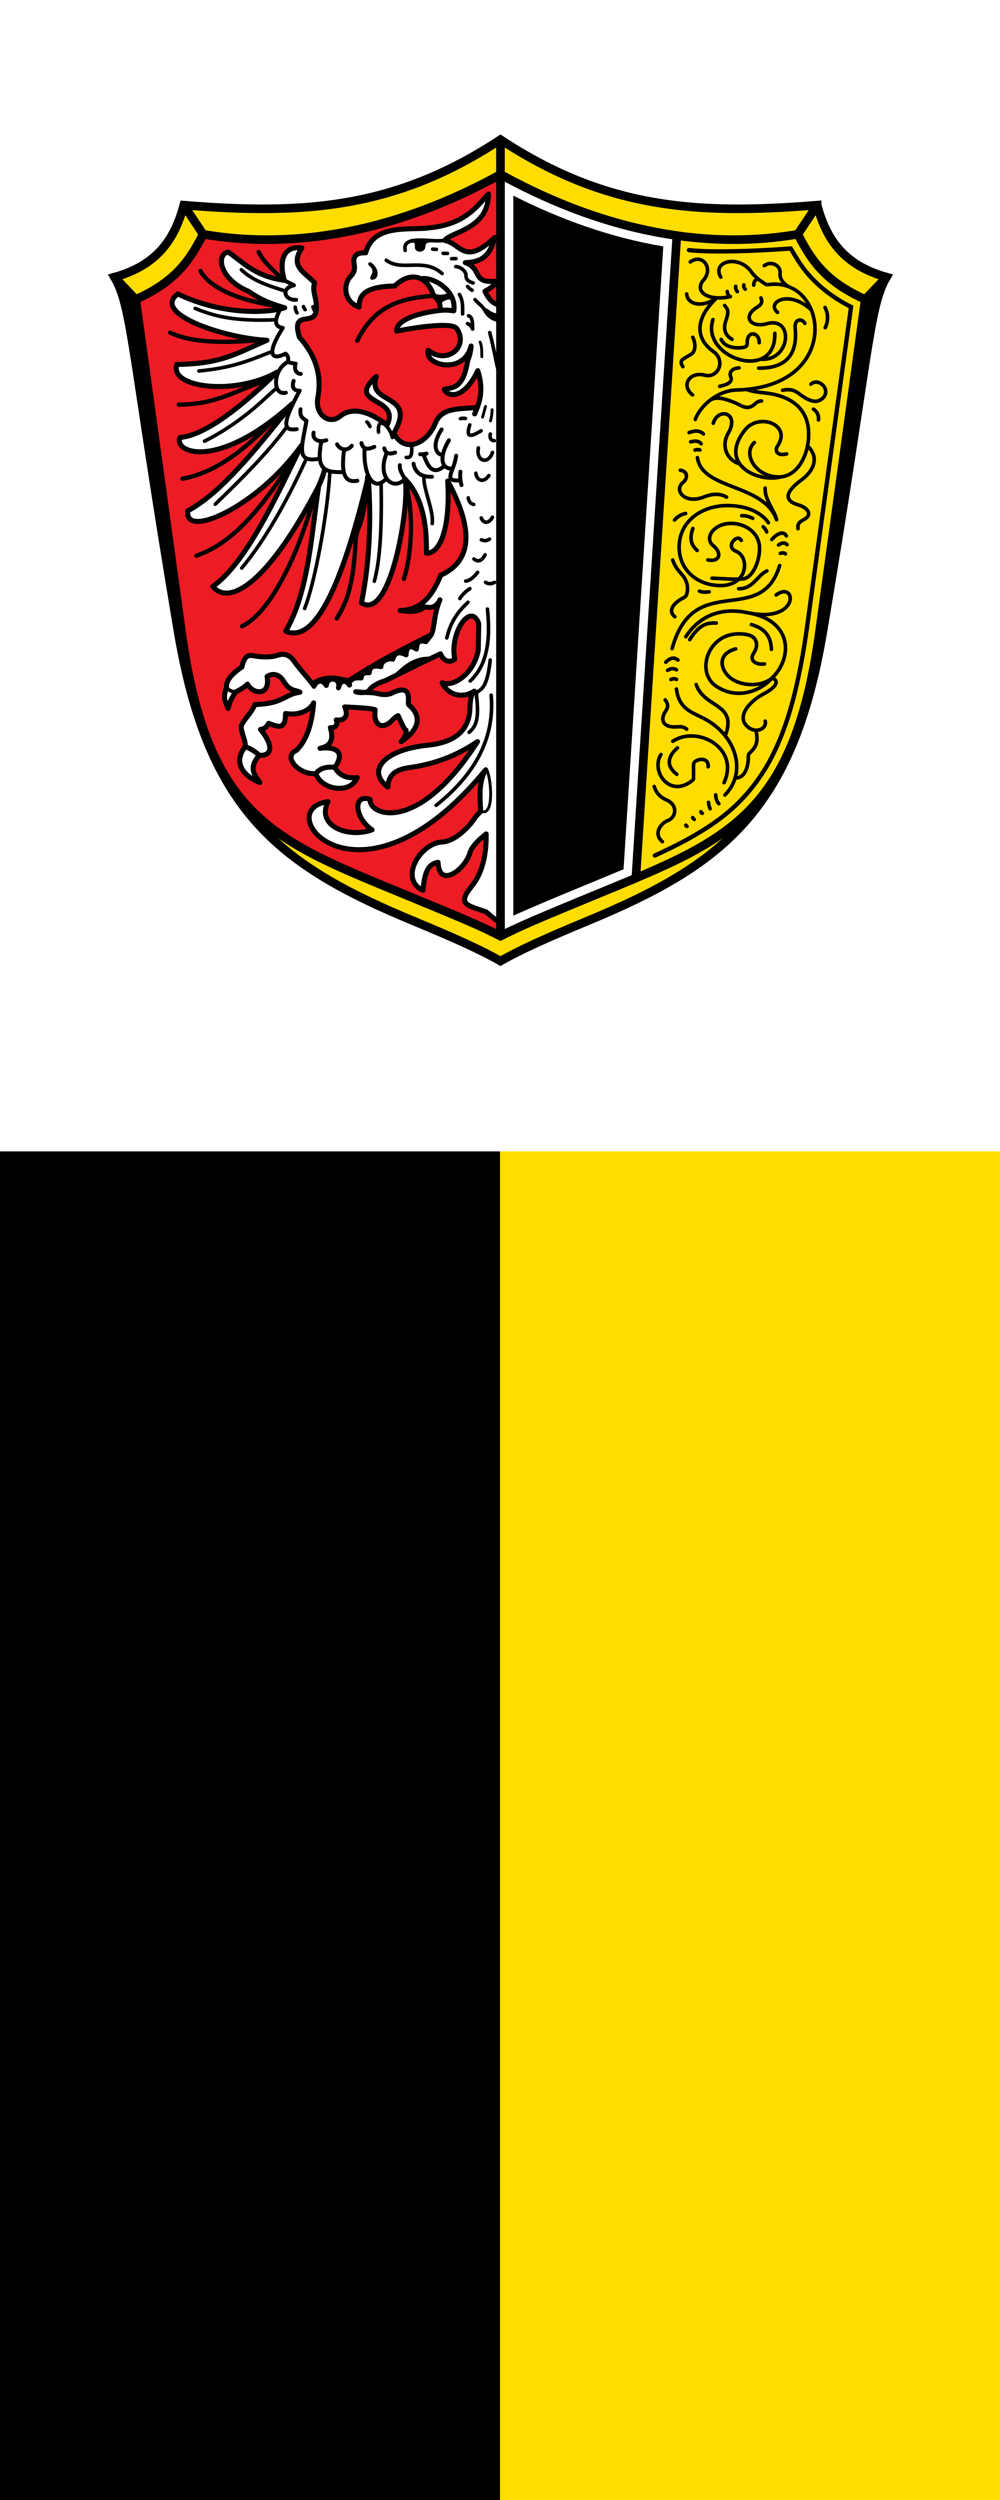 <?xml version="1.0" encoding="UTF-8" standalone="no"?>
<svg
   inkscape:version="1.1.1 (3bf5ae0d25, 2021-09-20)"
   sodipodi:docname="Banner Ottobeuren.svg"
   id="svg2130"
   version="1.1"
   viewBox="0 0 200 500"
   height="500"
   width="200"
   xmlns:inkscape="http://www.inkscape.org/namespaces/inkscape"
   xmlns:sodipodi="http://sodipodi.sourceforge.net/DTD/sodipodi-0.dtd"
   xmlns="http://www.w3.org/2000/svg"
   xmlns:svg="http://www.w3.org/2000/svg">
  <defs
     id="defs2124" />
  <sodipodi:namedview
     inkscape:pagecheckerboard="false"
     fit-margin-bottom="0"
     fit-margin-right="0"
     fit-margin-left="0"
     fit-margin-top="0"
     lock-margins="true"
     units="px"
     inkscape:snap-smooth-nodes="true"
     inkscape:snap-object-midpoints="true"
     inkscape:window-maximized="1"
     inkscape:window-y="-11"
     inkscape:window-x="-11"
     inkscape:window-height="1506"
     inkscape:window-width="2560"
     showgrid="false"
     inkscape:document-rotation="0"
     inkscape:current-layer="layer1"
     inkscape:document-units="px"
     inkscape:cy="250"
     inkscape:cx="100"
     inkscape:zoom="1.5"
     inkscape:pageshadow="2"
     inkscape:pageopacity="0"
     borderopacity="1.0"
     bordercolor="#666666"
     pagecolor="#333333"
     id="base"
     showguides="true"
     inkscape:guide-bbox="true"
     inkscape:snap-intersection-paths="true"
     inkscape:object-paths="true"
     inkscape:snap-grids="false"
     inkscape:snap-global="false"
     inkscape:lockguides="false"
     guidecolor="#00ffff"
     guideopacity="0.498"
     inkscape:snap-midpoints="true">
    <inkscape:grid
       type="xygrid"
       id="grid856"
       originx="-943.338"
       originy="-131.994" />
  </sodipodi:namedview>
  <g
     id="layer1"
     inkscape:groupmode="layer"
     inkscape:label="ottobeuren"
     transform="translate(-943.338,-131.994)">
    <g
       id="g105762"
       inkscape:label="banner">
      <g
         id="g105721"
         inkscape:label="banner-0">
        <rect
           style="opacity:1;fill:#ffdd00;stroke:none;stroke-width:2.5;stroke-linecap:round;stroke-linejoin:round;stroke-miterlimit:4;stroke-dasharray:none"
           id="rect104955"
           width="200"
           height="500"
           x="943.338"
           y="131.994"
           inkscape:label="banner-y" />
        <rect
           style="opacity:1;fill:#000000;stroke:none;stroke-width:2.5;stroke-linecap:round;stroke-linejoin:round;stroke-miterlimit:4;stroke-dasharray:none"
           id="rect104957"
           width="100"
           height="500"
           x="943.338"
           y="131.994"
           inkscape:label="banner-b" />
        <rect
           style="opacity:1;fill:#ffffff;stroke:none;stroke-width:2.5;stroke-linecap:round;stroke-linejoin:round;stroke-miterlimit:4;stroke-dasharray:none"
           id="rect105063"
           width="200"
           height="230.281"
           x="943.338"
           y="131.994"
           inkscape:label="banner-w" />
      </g>
      <g
         id="g104395"
         inkscape:label="coa"
         transform="matrix(0.287,0,0,0.287,960.972,154.893)"
         style="display:inline;opacity:1">
        <g
           id="g8671"
           inkscape:label="coa-0">
          <path
             style="opacity:1;fill:#ffdd00;stroke:#000000;stroke-width:6;stroke-linejoin:miter;stroke-miterlimit:4;stroke-dasharray:none"
             d="m 508,63.167 c 6.067,22.636 17.608,41.621 48.333,50.167 -12.45,20.982 -12.05,54.922 -44.333,247 -20.994,124.909 -70.248,162.805 -164.385,201.807 -29.059,12.039 -47.372,20.393 -60.294,27.822 C 274.399,582.534 256.086,574.18 227.027,562.14 132.891,523.139 83.636,485.243 62.642,360.333 30.359,168.255 30.759,134.315 18.309,113.333 49.034,104.788 60.575,85.803 66.642,63.167 149.983,69.96 213.785,65.941 287.321,17.5 360.857,65.941 424.66,69.96 508,63.167 Z"
             id="path891"
             sodipodi:nodetypes="ccsscsscccc"
             inkscape:label="coa-f0" />
          <g
             id="g8638"
             inkscape:label="coa-f">
            <path
               style="opacity:1;fill:none;stroke:#000000;stroke-width:6;stroke-linejoin:round;stroke-miterlimit:4;stroke-dasharray:none"
               d="m 287.321,572.521 c 14.423,-7.429 32.069,-14.617 61.127,-26.656 94.136,-39.002 142.993,-53.227 161.194,-185.532 L 541.484,128.89 C 514.649,116.778 504.283,102.727 494.565,83.437 451.294,90.938 378.299,91.869 287.321,41.777 Z"
               id="path3652"
               sodipodi:nodetypes="csccccc"
               inkscape:label="coa-ff" />
            <path
               style="opacity:1;fill:#ffffff;stroke:#000000;stroke-width:6;stroke-linejoin:round;stroke-miterlimit:4;stroke-dasharray:none"
               d="m 287.321,572.521 c 14.423,-7.429 32.069,-14.617 61.127,-26.656 11.767,-4.875 22.827,-9.363 33.207,-13.743 L 410.23,84.404 C 374.894,79.438 333.416,67.157 287.321,41.777 Z"
               id="path8920"
               sodipodi:nodetypes="cscccc"
               inkscape:label="coa-fm" />
            <path
               style="opacity:1;fill:#ed1c24;stroke:none;stroke-width:6;stroke-linejoin:round;stroke-miterlimit:4;stroke-dasharray:none"
               d="M 287.321,572.521 C 272.899,565.092 255.252,557.904 226.194,545.865 132.057,506.863 83.201,492.638 64.999,360.333 L 33.158,128.89 c 26.835,-12.112 37.201,-26.163 46.919,-45.453 43.271,7.5 116.266,8.432 207.244,-41.66 z"
               id="path6903"
               sodipodi:nodetypes="csccccc"
               inkscape:label="coa-fh" />
          </g>
          <g
             id="g8662"
             inkscape:label="coa-c">
            <path
               style="opacity:1;fill:none;stroke:#000000;stroke-width:6;stroke-linejoin:miter;stroke-miterlimit:4;stroke-dasharray:none"
               d="m 295.762,568.365 -8.441,4.156 -8.441,-4.156"
               id="path7454"
               sodipodi:nodetypes="ccc"
               inkscape:label="coa-cb" />
            <path
               id="path7965"
               style="opacity:1;fill:none;stroke:#000000;stroke-width:6;stroke-linejoin:round;stroke-miterlimit:4;stroke-dasharray:none"
               d="m 33.158,128.89 -14.849,-15.556 c 14.076,16.491 14.479,15.622 42.167,224.667 M 80.077,83.437 66.642,63.167 m 474.842,65.723 14.849,-15.556 c -14.076,16.491 -14.479,15.622 -42.167,224.667 M 494.565,83.437 508,63.167 M 287.321,41.777 V 17.5"
               inkscape:label="coa-cr" />
          </g>
        </g>
        <path
           style="opacity:1;fill:#000000;stroke:none;stroke-width:6;stroke-linejoin:round;stroke-miterlimit:4;stroke-dasharray:none"
           d="m 296.268,56.545 c 0,167.247 0,334.495 0,501.742 25.38,-11.293 51.187,-21.59 76.814,-32.301 9.234,-144.688 18.469,-289.376 27.703,-434.064 C 364.339,85.81 329.181,73.205 296.268,56.545 Z"
           id="path9658"
           sodipodi:nodetypes="cscccc"
           inkscape:label="coa-fm" />
        <path
           style="opacity:1;fill:none;stroke:#000000;stroke-width:3;stroke-linecap:round;stroke-linejoin:miter;stroke-miterlimit:4;stroke-dasharray:none"
           d="m 394.929,516.382 c 15.996,-7.291 31.679,-15.424 45.762,-26.002 15.055,-11.307 27.283,-26.183 35.822,-42.947 10.254,-20.131 15.975,-42.167 20.222,-64.245 3.251,-16.9 5.29,-33.996 7.634,-51.037 l 27.25,-198.064 c -13.775,-6.897 -26.259,-16.739 -35.065,-29.488 -2.503,-3.624 -6.968,-11.213 -6.968,-11.213 0,0 -47.334,3.689 -70.904,1.135"
           id="path10471"
           sodipodi:nodetypes="csssscscc"
           inkscape:label="coa-fy" />
        <path
           id="path42373"
           style="opacity:1;fill:none;stroke:#000000;stroke-width:2.5;stroke-linecap:round;stroke-linejoin:round;stroke-miterlimit:4;stroke-dasharray:none"
           d="m 468.833,127.833 c 1.337,2.993 0.007,4.885 -2.417,6.333 -11.274,6.737 -4.429,14.718 6.333,11.667 19.584,-5.552 16.715,26.549 -4.105,24.654 m -33.228,-27.571 c -8.993,26.778 43.951,44.237 43.083,9.583 m -37.417,4.25 c 2.454,5.228 9.477,6.687 15.917,5.5 1.064,-0.196 2.301,-0.915 2.25,-2.75 -0.276,-9.827 8.887,-7.557 8.333,-0.417 m -24.083,-26 c 2.549,2.727 2.999,4.614 0.917,10.5 -2.424,6.852 0.377,10.884 4.25,13.083 m -27.5,38.75 c -8.354,-6.666 -2.012,-16.478 8.5,-13.75 9.292,2.411 15.034,-10.145 5.917,-16.583 -12.687,-8.959 -12.737,-23.203 2.522,-37.312 -10.489,7.296 -20.55,4.592 -21.022,-2.688 m 49.834,-10.458 c -2.128,0.55 -3.178,1.963 -3.084,4.292 M 456.917,118.75 c -0.19,1.21 0.08,2.235 1,3 m -6.667,-2 c -0.136,1.353 0.134,2.772 1.167,3.667 M 419.583,102.75 c 8.668,-6.28 16.199,4.626 9.333,12.5 -7.015,8.044 2.9,15.125 18.583,11.667 -1.637,-0.933 -2.074,-2.209 -2.167,-3.583 m 8.644,120.066 c -7.976,-1.988 -13.551,-11.601 -7.894,-21.399 8.111,-14.049 -7.005,-18.273 -10.5,-6.833 m 51.167,21.333 c -6.49,1.777 -8.549,-2.161 -6.417,-5.333 10.266,-15.274 -13.024,-23.384 -22.5,-11.5 -19.452,24.397 9.271,37.134 25.115,32.834 m 18.322,-21.513 c 8.756,8.087 3.943,17.768 -4.187,23.679 -11.022,8.014 -12.798,14.393 -2.167,17.417 5.784,1.645 10.824,6.533 3.583,10.333 -2.989,1.569 -4.325,3.022 -3.833,6.25 m -35.766,-97.092 c 5.758,2.345 11.753,1.941 18.516,3.342 8.799,1.823 24.58,7.541 24.667,27.583 0.067,15.38 -8.179,30.083 -20.75,30.083 -16.377,0 -25.533,-16.293 -17.083,-24 m -31.4,-29.036 c 3.12,-2.493 7.991,-3.088 18.9,1.786 3.926,1.754 7.952,5.102 12.917,0.333 1.35,-1.297 2.924,-2.125 4.583,-2 m 34.714,-63.422 c -16.007,-14.861 -31.724,-5.022 -23.548,1.672 m 19,7.667 c -1.965,-3.785 -7.411,-3.192 -6.75,3.167 2.53,24.339 -13.272,28.155 -25.417,28 m 46.25,-42.25 c 2.111,3.928 2.491,9.267 0.083,14.083 M 487.846,119.855 c -2.819,-1.886 -6.151,-4.824 -5.679,-9.189 0.609,-5.626 -6.324,-8.879 -11,-5.333 m -48.083,107.167 c 2.882,-8.498 14.691,-20.124 28.833,-20.5 74.594,-1.984 63.378,-79.61 21.964,-73.429 -0.625,0.093 -1.56,-0.1 -2.085,-0.453 -3.71,-2.498 -7.276,-4.994 -9.546,-8.285 -8.631,-12.514 -27.955,-7.598 -21.417,3.5 m 43.083,78.833 c 6.375,-1.256 9.268,0.705 12.083,2.833 7.146,5.402 12.097,6.295 15.833,2.75 6.311,-5.987 -2.879,-14.743 -8.167,-9.833 m 1.75,17.417 c 2.134,1.445 3.79,3.411 3.5,7.5 M 421.333,155.25 c 2.191,4.456 1.924,9.806 -0.917,11.667 -5.432,3.558 -9.212,3.889 -6,8.833 m 39.167,0.833 c -6.22,0.384 -6.717,4.151 -5.883,6.009 1.034,2.302 0.786,5.07 -7.617,6.825 m -17.175,44.4 c 1.517,-0.472 2.523,-0.306 3.418,0 m -6.482,-5.716 c 4.194,-1.013 5.782,-0.366 7.307,1.355 m -8.367,-7.778 c 5.628,-2.162 8.484,-0.579 9.958,0.943 m 43.016,37.712 c -0.551,8.062 7.289,16.753 7.955,22.097 -8.861,-25.523 -51.837,-20.513 -55.154,-43.31 m -11.903,8.78 c 5.231,0.694 5.346,5.689 1.886,8.485 -6.632,5.359 0.999,15.506 14.555,10.135 7.524,-2.981 12.456,-1.849 15.792,0.118 m 25.515,20.683 c 0.987,0.956 1.896,2.016 2.416,3.594 M 455.436,279.602 c 2.344,-0.106 4.846,0.365 7.66,1.827 m -41.719,7.071 c -2.991,8.617 -0.199,12.167 3.005,15.321 M 408.59,282.607 c 3.109,-3.389 5.435,-3.961 7.778,-4.596 m 38.773,18.797 c -2.81,-5.238 -11.477,4.474 -3.83,7.484 10.009,3.939 8.508,23.983 -10.548,23.983 -16.895,0 -29.322,-11.617 -28.932,-27.459 0.456,-18.517 17.03,-28.284 33.411,-28.284 22.051,0 28.756,11.962 28.756,11.962 m -42.132,25.927 c 8.496,1.578 10.014,-4.854 3.536,-10.135 -6.225,-5.076 0.451,-15.321 12.551,-15.321 10.962,0 19.917,7.301 19.917,17.265 0,9.628 -4.994,20.664 -11.468,21.376 -5.901,0.649 -14.41,-0.268 -21.707,-0.457 m -27.341,-12.669 c 1.453,4.525 4.014,7.467 6.423,10.135 5.917,6.555 3.89,14.839 1.768,15.851 -7.088,3.381 -12.143,8.965 -6.718,13.553 m 44.489,-19.563 c 10.039,0.34 13.23,-9.671 19.681,-12.374 m -47.082,14.083 c 2.595,1 4.697,0.688 6.835,0.471 m 49.584,-26.801 c 1.467,-0.434 2.743,-0.485 3.583,0.333 m -4.833,-6.167 c 2.169,-1.463 4.216,-2.069 5.917,-0.25 m -10.583,-3.583 c 4.263,-4.843 8.482,-5.852 10.083,-2.5 m -70,201.542 c 0.109,0.418 0.285,0.786 0.833,0.875 m 3.958,-6.125 c 0.286,0.87 0.691,1.022 1.083,1.25 m 4.583,-5.375 c 0.106,0.691 0.492,1.031 1.042,1.167 m 4.292,-7.667 c 0.185,1.994 0.609,3.349 1.125,4.458 m 3.875,-9.667 c 0.148,2.879 0.95,4.842 2.208,6.167 m -37,-98.625 c 4.054,-3.851 6.42,-3.143 8.5,-1.5 m -7.25,7.167 c 2.879,-1.702 4.693,-1.275 6.25,-0.333 m -3.917,6.75 c 1.153,-0.486 2.328,-0.905 3.917,-0.083 m -7.917,14.25 c 3.108,4.028 1.311,6.184 -0.083,8.5 -3.495,5.803 -1.061,10.881 7.833,10.333 2.575,-0.159 5.117,-0.361 7.25,1.583 m -22.667,39.917 c 1.303,4.363 4.158,7.523 8.583,9.417 8.068,3.452 6.973,12.22 0.667,14.5 -4.329,1.565 -10.226,9.043 -3.5,14.583 m -1.005,-60.742 c -7.337,11.377 5.885,31.04 22.043,17.946 0.351,-0.284 0.643,-0.87 0.643,-1.321 v -8.729 c 0,-0.586 -0.002,-1.568 0.289,-2.068 1.713,-2.951 10.444,-4.388 9.905,2.716 m -21.39,-13.199 c -7.38,6.588 -7.624,12.976 -0.471,18.444 m -2.769,-23.04 c 17.136,-11.255 46.751,4.593 35.709,28.874 m 22.162,-36.537 c 2.354,9.617 -1.135,12.743 -4.469,16.014 -0.535,0.524 -0.866,1.562 -0.828,2.31 0.282,5.497 -1.825,15.53 -9.119,14.826 M 423.675,397.217 c 5.723,16.746 28.981,12.839 20.262,35.764 m -0.227,41.252 c 15.831,-15.945 7.856,-42.079 -15.38,-53.74 -8.319,-4.175 -16.616,-6.603 -18.385,-20.094 M 462.212,355.439 c 6.847,2.118 13.507,5.799 13.906,17.265 m -4.832,10.194 c -5.179,0.705 -8.603,-1.586 -8.603,-4.36 0,-2.679 3.064,-4.819 3.064,-8.839 0,-4.762 -2.99,-7.798 -12.61,-7.778 -21.465,0.045 -29.98,26.881 -15.438,36.534 15.675,10.406 32.2,2.094 38.891,-5.775 3.392,1.117 5.793,4.864 -5.775,11.019 -10.836,5.766 -19.037,16.23 -11.314,22.922 6.037,5.231 13.502,1.35 12.315,-3.889 m -20.565,-50.322 c -12.741,3.248 -11.331,14.349 -3.302,20.501 6.732,5.158 20.577,6.545 28.64,-0.23 14.512,-14.083 14.466,-40.241 -17.088,-45.491 m -40.305,18.738 c 7.386,-11.547 12.96,-11.685 18.503,-11.549 m -21.213,9.546 c 9.057,-13.858 23.576,-20.844 43.016,-16.735 36.973,7.814 34.213,-22.986 19.917,-12.374 m -72.478,37.359 c 15.166,-55.242 61.482,-13.957 74.953,-57.865"
           inkscape:label="diaper" />
        <g
           id="g104360"
           inkscape:label="eagle">
          <g
             id="g104338"
             inkscape:label="body">
            <path
               style="opacity:1;fill:#ffffff;stroke:#000000;stroke-width:3.5;stroke-linecap:round;stroke-linejoin:round;stroke-miterlimit:4;stroke-dasharray:none"
               d="m 287.321,563.5 c -5.023,-3.458 -7.582,-5.684 -9.988,-7.833 -13.938,-4.798 -20.27,-5.223 -9.833,-18.167 7.555,-9.371 10.138,-22.903 9.833,-36.167 -5.515,4.444 -9.941,8.68 -11.333,13.333 -3.484,11.642 -21.481,25.063 -22.167,6.5 -8.299,1.137 -9.615,10.077 -10.5,19.5 -17.209,-7.931 -1.7,-32.979 13.167,-33.667 5.328,-0.246 12.295,-3.908 19.667,-12.333 2.322,-2.653 4.011,-6.108 7.333,-8.833 -0.395,-10.083 -1.648,-20.363 3.5,-29.167 -88.049,107.154 -151.711,27.662 -109.833,22.167 -8.548,17.088 14.078,25.672 30.667,19.667 -12.322,-8.228 -13.55,-25.546 -1.333,-21.167 -1.036,11.156 33.291,24.539 74.833,-40.333 -11.55,7.741 -26.022,15.036 -46.667,18 -9.375,1.346 -15.245,3.953 -15.833,13.667 -14.953,-11.088 -3.105,-26.024 28,-29.167 12.474,-1.26 28.355,-6.016 29.167,-25.167 0.202,-4.758 0.258,-9.08 3,-12.5 -6.158,4.465 -17.245,4.462 -22.333,-5.833 8.47,3.433 22.402,-7.174 25.167,-22.667 l 0.333,-18.667 c -5.736,-15.441 -20.563,7.175 -16.667,24.833 -3.728,3.108 -7.961,1.277 -10,-3.667 l -29.667,14.167 c 4.624,-4.094 10.969,-10.463 21.833,-10.5 l -30.833,15.167 c -4.793,1.367 -10.095,4.105 -11.417,7.5 -4.264,1.11 -6.899,0.824 -8.976,0.059 7.838,0.937 10.573,0.227 15.674,1.414 3.983,0.927 6.98,0.845 9.899,-0.589 6.676,-3.28 11.223,-3.033 11.196,4.125 -0.01,2.698 -0.506,3.648 0.589,4.596 10.039,8.687 5.215,18.196 -5.657,25.22 2.206,-2.341 3.648,-4.891 3.418,-7.896 -1.83,-1.118 -3.678,-6.252 -5.539,-10.135 -1.545,0.444 -2.814,1.849 -4.243,3.3 -6.721,6.827 -13.329,3.605 -11.785,-7.425 -2.31,-0.985 -10.468,-1.463 -21.213,-2.003 2.835,6.057 0.105,9.853 -5.893,9.074 1.4,3.343 -0.71,5.799 -4.125,5.421 2.931,9.753 -1.067,13.054 -7.189,14.378 8.548,-1.216 18.757,0.945 10.371,13.199 2.608,5.833 8.95,7.983 15.556,7.189 -4.976,11.892 -24.971,8.669 -28.874,-2.828 -11.482,1.277 -23.753,-11.899 -13.317,-16.263 6.792,-6.863 10.649,-17.965 11.785,-32.998 -1.94,4.459 -9.256,9.179 -19.563,7.425 0.155,12.664 -6.61,8.618 -11.785,6.835 -1.541,2.993 -3.489,4.069 -5.657,4.243 11.029,13.708 6.076,18.676 -0.943,18.031 -7.703,9.086 -3.055,13.833 0.471,18.974 -13.626,-5.352 -17.948,-15.463 -10.135,-24.984 0.427,-4.3 -2.952,-9.512 -2.828,-14.378 1.985,-4.915 6.698,-8.375 9.546,-14.967 19.819,-0.52 19.868,-6.814 31.348,-8.603 -3.65,-1.954 -7.01,-0.319 -11.667,-8.132 -2.206,-3.7 -6.803,-5.755 -11.196,-2.828 2.401,13.717 -9.716,12.743 -13.671,5.303 -1.96,2.012 -4.837,3.841 -8.367,5.539 -2.755,4.153 -4.313,7.907 -5.185,11.432 -1.462,-4.019 -4.062,-7.203 -1.061,-14.496 -0.168,-3.706 1.255,-7.874 10.724,-14.378 1.624,-7.653 4.442,-8.492 7.66,-7.896 6.278,1.162 12.343,1.35 17.442,-0.354 3.816,-1.275 7.994,-0.706 11.549,4.596 3.369,5.024 12.059,14.143 13.553,17.088 1.452,-3.45 5.72,-5.618 8.603,-0.589 0.507,-6.824 10.469,-5.309 8.485,1.65 1.068,-4.84 4.472,-6.508 7.66,-1.886 -0.374,-3.593 1.894,-5.459 8.132,-4.95 0.245,-2.448 1.653,-4.024 5.657,-3.653 0.29,-3.325 1.914,-5.598 8.132,-4.243 -0.155,-3.969 5.703,-6.315 8.25,-5.185 0.965,-3.182 2.772,-6.349 9.31,-3.064 -0.082,-4.354 2.171,-7.7 7.189,-4.007 0.2,-3.729 1.125,-6.732 6.6,-5.185 l 3.771,-4.832 c -30.44,15.098 -47.779,25.431 -57.511,32.998 -7.281,-3.721 -17.542,-3.88 -24.395,0.707 6.76,-4.666 15.469,-3.482 24.395,-1.65 11.999,-7.537 20.72,-13.634 57.511,-32.056 2.407,-4.991 1.642,-14.117 6.01,-24.277 -2.043,4.226 -5.307,6.256 -10.489,4.832 -5.112,4.191 -11.178,3.288 -17.206,2.593 15.707,-0.41 22.837,-11.475 28.284,-24.631 14.877,-6.753 28.269,-22.36 4.832,-65.643 1.783,28.701 -3.847,50.582 -14.849,50.322 0.452,-21.828 -3.496,-39.949 -14.967,-51.737 3.885,14.154 -9.235,99.878 -30.288,86.385 5.606,-28.015 6.964,-57.389 4.714,-87.917 -16.21,68.123 -35.611,117.534 -57.511,107.598 16.111,-27.415 17.988,-68.555 22.981,-101.116 1.458,-3.56 2.967,-6.969 4.125,-11.432 -0.957,4.299 -2.427,7.83 -4.007,11.196 -35.893,69.139 -62.699,83.879 -73.893,70.239 23.095,-16.412 43.647,-61.257 61.754,-98.288 -30.211,42.401 -81.716,65.79 -79.196,45.608 19.275,-10.54 39.168,-31.793 72.832,-74.718 -52.048,46.934 -82.873,34.122 -78.253,23.57 14.407,-1.22 36.083,-14.864 67.764,-45.608 -28.235,16.348 -75.249,11.565 -70.004,-5.303 30.524,-0.399 40.268,-6.996 62.815,-16.853 -28.798,-1.281 -80.963,-18.386 -62.108,-32.291 29.52,14.264 60.726,13.843 74.482,9.664 -7.843,-2.343 -15.722,-4.784 -25.102,-11.432 -20.047,-8.348 -23.007,-25.273 -14.496,-27.459 9.779,6.041 17.366,16.625 39.362,19.799 -4.27,-15.294 0.457,-24.228 12.257,-22.627 -8.488,12.571 1.156,16.47 8.839,24.277 -2.021,6.235 1.577,9.725 1.179,18.503 -0.588,12.957 -17.945,-0.988 -11.785,19.445 14.201,15.961 14.944,30.612 12.846,42.191 -2.139,11.803 7.958,19.104 15.438,12.964 8.586,-7.048 20.729,-3.392 32.803,6.068 9.734,-20.056 -29.658,-13.999 -7.45,-33.932 -7.218,20.691 28.879,10.695 12.167,39.667 8.033,14.947 23.62,6.491 29,-7.167 4.258,-10.809 16.109,-9.639 28.833,-10.833 l -1.5,4.5 c 3.461,-8.078 6.549,-16.425 2.167,-30.167 -9.7,20.426 -20.957,18.505 -23.333,13 6.421,-1.398 13.243,-0.603 16.333,-20.167 1.242,-2.714 2.034,-6.029 2.333,-10 -5.261,20.762 -33.17,13.199 -29.833,3 12.994,10.352 28.514,-2.447 19.833,-15.167 -3.033,-4.444 -26.72,-1.241 -41.854,1.805 -0.568,-6.039 9.807,-12.002 30.354,-14.471 0.158,-4.075 -0.609,-7.023 -4.563,-10.164 -4.523,-14.412 -16.578,-17.295 -27.106,-6.835 -22.12,0.456 -24.888,7.144 -24.867,14.731 -10.813,-3.784 -11.281,-15.9 -5.775,-21.567 1.242,-1.278 3.236,-3.623 2.357,-8.485 -0.989,-5.471 1.408,-8.018 8.014,-7.778 4.423,-16.02 19.648,-16.55 35.473,-16.853 31.2,-0.598 39.907,-12.896 50.087,-24.159 0.179,24.686 -26.541,26.374 -30.523,32.409 11.372,1.958 13.496,18.203 34.884,-2.121 -3.857,15.582 -12.018,17.105 -20.506,17.56 12.569,4.486 3.697,14.927 22.392,12.846 -1.832,2.894 -5.012,5.115 -8.721,7.071 2.942,6.453 6.645,9.294 10.842,9.782 v 7.542 c -3.522,0.439 -7.152,-1.215 -10.017,-3.536 2.77,4.548 6.314,5.741 10.017,6.246 z"
               id="path43407"
               sodipodi:nodetypes="ccscsccssccccccscsscccccccccccsssscccscccccccccccccccccccsccccccsssccccccccccccccccccccccccccccccccccccccccccccscsscccscccccccscccccsscsccccccccccc"
               inkscape:label="body-0" />
            <g
               id="g104318"
               inkscape:label="body-c">
              <path
                 id="path94516"
                 style="opacity:1;fill:none;stroke:#000000;stroke-width:2.5;stroke-linecap:round;stroke-linejoin:round;stroke-miterlimit:4;stroke-dasharray:none"
                 d="m 280.833,404.667 c 2.327,27.146 -8.464,52.935 -38.333,76.75 m 37.667,-101.25 c -2.843,27.256 -10.413,18.021 -9.5,25.5 2.188,17.917 -1.536,21.409 -5.167,24.917 m 12.75,-85.917 c 1.698,17.411 1.483,37.565 -12,50.083 m -16.333,-30 c 2.975,-12.577 8.712,-19.039 14.75,-24.833 m -5.667,-2.583 c 1.654,-2.645 4.013,-4.938 7,-6.917 m 10.917,-4.417 c 1.557,0.993 3.371,1.514 6.25,0.083 m -20.083,-0.917 c 1.978,-0.268 4.168,-1.002 8.333,-6.083 m -2.583,-9.333 c 2.921,2.401 5.496,1.349 7.75,-2.917 m -2.583,-10.417 c 1.576,0.46 3.021,1.181 5.667,-0.5 m -5.75,-14.75 c 1.654,4.261 5.542,3.769 7.833,-0.5 m -16.917,-13.5 c 0.422,2.491 1.634,4.092 3.833,4.583 m 1.5,-21.75 c 0.397,4.537 4.89,7.454 9.083,1.667 m -7.333,-19.333 c -1.766,9.784 7.192,11.672 9.833,3.167 m -1.5,-12.833 c -0.625,2.848 0.532,4.627 2.75,4.667 m -17.083,-11 c -3.518,10.751 2.757,7.146 7.917,4.083 m -14.417,-8.417 c 1.309,-0.483 2.409,-0.337 3.5,-0.167 M 269.583,129 c 2.082,2.819 4.917,3.698 7.437,8.486 m -12.604,-17.652 c 0.745,0.951 1.643,1.871 3.167,2.667 M 256.167,106 c 4.452,0.246 7.065,4.151 7.083,5.417 0.031,2.177 -0.06,4.429 5,6 m -15,-16.917 3.083,-0.083 m -9,-3.667 3.083,0.083 m -10.333,-3 2.583,0.167 M 265.083,140.25 c 2.829,0.908 2.822,5.09 2.833,9.25 -0.808,-1.51 -1.685,-2.978 -3.583,-3.833 m 15.5,6.333 c 3.667,13.894 4.586,22.906 6.667,28.417 m -78.75,-78.833 c 11.025,8.22 25.978,-2.208 38.917,9.25 m -50.25,-6.667 c 4.827,4.234 2.485,7 1.333,9.75 3.779,0.138 3.957,-6.105 -1.333,-9.75 z m 62.267,21.227 c 2.71,4.736 2.235,9.118 2.239,13.553"
                 inkscape:label="body-c1" />
              <path
                 id="path96698"
                 style="opacity:1;fill:none;stroke:#000000;stroke-width:2;stroke-linecap:round;stroke-linejoin:round;stroke-miterlimit:4;stroke-dasharray:none"
                 d="m 277.333,456 c 3.363,4.202 6.275,34.713 -3.833,29.333 m 8,-279.583 c -0.114,3.682 -0.614,5.821 -1.167,7.75 m -3.417,-10.083 -2.083,7.5 m -1.75,-52.333 c 1.401,2.924 1.088,6.706 1.25,10.25"
                 inkscape:label="body-c2" />
            </g>
          </g>
          <g
             id="g104325"
             inkscape:label="face">
            <path
               style="opacity:1;fill:none;stroke:#000000;stroke-width:3.5;stroke-linecap:round;stroke-linejoin:round;stroke-miterlimit:4;stroke-dasharray:none"
               d="m 245.333,136.5 c 2.342,-0.162 4.39,-0.422 9.461,0.325 2.254,-15.225 -16.001,-24.147 -22.873,-22.332"
               id="path78651"
               sodipodi:nodetypes="ccc"
               inkscape:label="bill" />
            <path
               style="opacity:1;fill:none;stroke:#000000;stroke-width:3;stroke-linecap:round;stroke-linejoin:round;stroke-miterlimit:4;stroke-dasharray:none"
               d="m 187.501,157.685 c 12.65,-25.969 32.857,-29.824 53.269,-31.348 1.236,-0.092 4.51,2.324 11.65,-0.959 l 1.07,2.014 c -2.743,-0.424 -7.316,0.961 -8.85,3.795"
               id="path79009"
               sodipodi:nodetypes="csccc"
               inkscape:label="tongue" />
            <g
               id="g82018"
               inkscape:label="eye"
               style="opacity:1">
              <path
                 style="opacity:1;fill:none;stroke:#000000;stroke-width:2.5;stroke-linecap:round;stroke-linejoin:round;stroke-miterlimit:4;stroke-dasharray:none"
                 d="m 220.917,94.75 c -2.571,-11.939 20.09,-4.852 27.93,-7.284"
                 id="path80440"
                 sodipodi:nodetypes="cc"
                 inkscape:label="brow" />
              <path
                 style="opacity:1;fill:#000000;stroke:#000000;stroke-width:2.5;stroke-linecap:round;stroke-linejoin:round;stroke-miterlimit:4;stroke-dasharray:none"
                 d="m 225.416,88.061 c 2.468,-0.334 3.578,0.675 3.459,4.314 -0.09,2.742 4.684,2.571 4.875,-0.167 0.163,-2.335 0.577,-4.144 4.993,-4.36"
                 id="path81140"
                 sodipodi:nodetypes="cssc"
                 inkscape:label="eye-0" />
            </g>
          </g>
          <g
             id="g104332"
             inkscape:label="wing">
            <path
               id="path86929"
               style="opacity:1;fill:none;stroke:#000000;stroke-width:3;stroke-linecap:round;stroke-linejoin:round;stroke-miterlimit:4;stroke-dasharray:none"
               d="m 118.794,95.813 c 3.137,6.411 10.109,13.077 17.913,19.799 m -58.454,-6.6 c 4.315,8.015 18.528,19.763 55.392,24.691 m -76.487,18.325 c 11.826,5.619 30.828,8.194 63.351,5.033 m -57.34,45.054 c 27.506,0.39 43.885,-12.293 62.797,-17.092 m -60.322,68.829 c 31.025,-5.693 53.724,-31.685 68.764,-45.568 m -58.983,99.19 c 18.746,-6.741 39.832,-21.301 73.186,-76.839 m -41.366,125.983 c 22.309,-10.574 42.667,-59.819 50.48,-92.196 m 36.73,-11.984 c -0.492,15.287 -2.96,28.88 -5.775,35.237 -2.028,4.58 -2.324,8.771 -2.475,11.785 -1.56,31.062 -6.89,41.81 -12.964,51.737 m 46.787,-27.577 c 4.745,-14.608 7.83,-43.678 0.707,-69.65"
               inkscape:label="feathers" />
            <path
               id="path91047"
               style="opacity:1;fill:none;stroke:#000000;stroke-width:2.5;stroke-linecap:round;stroke-linejoin:round;stroke-miterlimit:4;stroke-dasharray:none"
               d="m 239.75,285.083 c 1.265,-8.959 -6.62,-24.845 -5.749,-33.212 m -34.585,73.379 c 4.352,-15.659 5.246,-40.12 4.73,-68.171 m -53.313,87.171 c 7.2,-17.827 16.114,-66.516 17.623,-95.662 M 107,316.083 c 15.044,-18.029 30.088,-43.515 45.131,-76.432 M 88.583,271.583 C 106.712,254.055 124.518,236.424 138.496,217.585 m -57.413,10.081 c 29.447,-14.911 45.029,-33.46 50.45,-37.096 M 77.167,178.75 c 24.201,-2.272 35.809,-7.692 51.203,-13.658 M 74.583,135.167 c 12.323,4.911 26.187,9.277 56.433,7.849 M 106.75,108.167 c 8.615,8.482 21.358,11.808 30.909,14.992"
               inkscape:label="veins" />
            <g
               id="g104314"
               inkscape:label="arm">
              <path
                 id="path90871"
                 style="opacity:1;fill:none;stroke:#000000;stroke-width:2.75;stroke-linecap:round;stroke-linejoin:round;stroke-miterlimit:4;stroke-dasharray:none"
                 d="m 246.309,219.498 c -7.209,10.88 -3.955,17.644 0.852,17.779 m -13.345,-0.151 c 2.921,8.41 6.539,14.795 14.597,7.654 m 2.963,-17.739 c -7.596,12.845 -4.715,20.143 2.594,19.806 m 2.474,-9.081 c -1.507,11.541 -9.841,18.227 2.997,17.2 m -0.051,-6.063 c -0.293,3.123 -0.194,6.246 0.766,9.369 m -67.533,-25.908 c -1.079,19.215 6.402,31.399 15.29,21.201 m 9.295,-9.189 c -0.371,3.494 1.893,6.806 3.527,9.594 -8.141,9.039 -19.948,-1.416 -12.554,-18.365 m -45.682,-8.004 c -3.713,19.618 1.643,22.06 15.653,21.573 m 9.431,6.076 c -6.738,1.156 -12.092,-1.407 -9.171,-21.878 m 48.333,9.991 c 1.247,6.633 5.787,9.352 12.846,9.075 m -8.25,-15.674 c 1.493,0.07 2.986,-0.07 4.478,-0.471 m -29.463,-3.653 c 0.779,3.064 2.846,4.583 7.542,2.946 m -23.452,-6.6 c 0.797,3.825 3.814,5.092 8.957,2.593 m -25.927,-1.768 c 1.534,3.382 6.645,5.522 10.253,1.061 m -26.634,-9.192 c -1.015,4.614 3.277,7.182 8.839,5.303 m -17.913,-21.567 c -0.864,5.23 1.806,6.421 4.125,8.014 -3.407,19.01 -7.608,29.644 9.192,26.399 m -18.149,-54.212 c -1.971,5.817 1.531,6.996 4.243,6.835 -13.369,24.478 -10.906,28.003 -2.121,26.87 m -6.128,-46.905 c -10.355,5.049 -11.171,23.806 -1.414,21.449 m -3.797,-58.38 c -5.352,9.865 -2.951,12.498 1.676,13.243 -11.095,17.143 -8.738,23.437 1.886,17.913 1.617,1.285 2.254,3.157 1.65,5.775 1.807,0.661 3.614,1.179 5.421,1.179 -1.448,4.261 0.681,7.113 3.536,7.189 m -11.432,-65.172 6.718,3.418 c -9.12,1.904 -6.988,10.511 1.532,10.135"
                 inkscape:label="arm-c2" />
              <path
                 id="path93054"
                 style="opacity:1;fill:none;stroke:#000000;stroke-width:2.5;stroke-linecap:round;stroke-linejoin:round;stroke-miterlimit:4;stroke-dasharray:none"
                 d="m 225.39,230.34 c 0.653,8.8 -1.499,8.887 -3.771,8.603 m -19.269,-17.56 c -1.2,-11.948 7.848,-4.576 9.664,3.712 m -17.796,-10.842 c 1.115,0.964 1.685,2.063 2.18,3.182 m -39.775,-83.439 c 0.307,0.989 0.719,2.404 1.296,2.887 m -7.896,-3.005 c 0.287,0.672 0.447,1.301 1.179,2.121 m -6.953,-1.768 c 0.118,1.571 0.55,2.907 1.296,4.007"
                 inkscape:label="arm-c1" />
            </g>
          </g>
          <g
             id="g100156"
             inkscape:label="claws">
            <path
               id="path56469"
               style="opacity:1;fill:none;stroke:#000000;stroke-width:3.5;stroke-linecap:round;stroke-linejoin:round;stroke-miterlimit:4;stroke-dasharray:none"
               d="m 119.147,446.538 c -3.221,-3.078 -6.443,-4.809 -9.664,-6.01 m 62.461,14.378 c -7.909,-0.667 -10.993,1.615 -13.317,4.36"
               inkscape:label="claws-1" />
            <path
               style="opacity:1;fill:none;stroke:#000000;stroke-width:2.5;stroke-linecap:round;stroke-linejoin:round;stroke-miterlimit:4;stroke-dasharray:none"
               d="m 96.402,399.397 c 1.875,2.261 4.065,2.639 6.246,3.064"
               id="path97322"
               sodipodi:nodetypes="cc"
               inkscape:label="claw-2" />
          </g>
        </g>
        <path
           style="opacity:1;fill:none;stroke:#000000;stroke-width:6;stroke-linejoin:round;stroke-miterlimit:4;stroke-dasharray:none"
           d="M 287.321,572.521 C 272.899,565.092 255.252,557.904 226.194,545.865 132.057,506.863 83.201,492.638 64.999,360.333 L 33.158,128.89 c 26.835,-12.112 37.201,-26.163 46.919,-45.453 43.271,7.5 116.266,8.432 207.244,-41.66 z"
           id="path104435"
           sodipodi:nodetypes="csccccc"
           inkscape:label="coa-fhf" />
      </g>
    </g>
  </g>
</svg>
